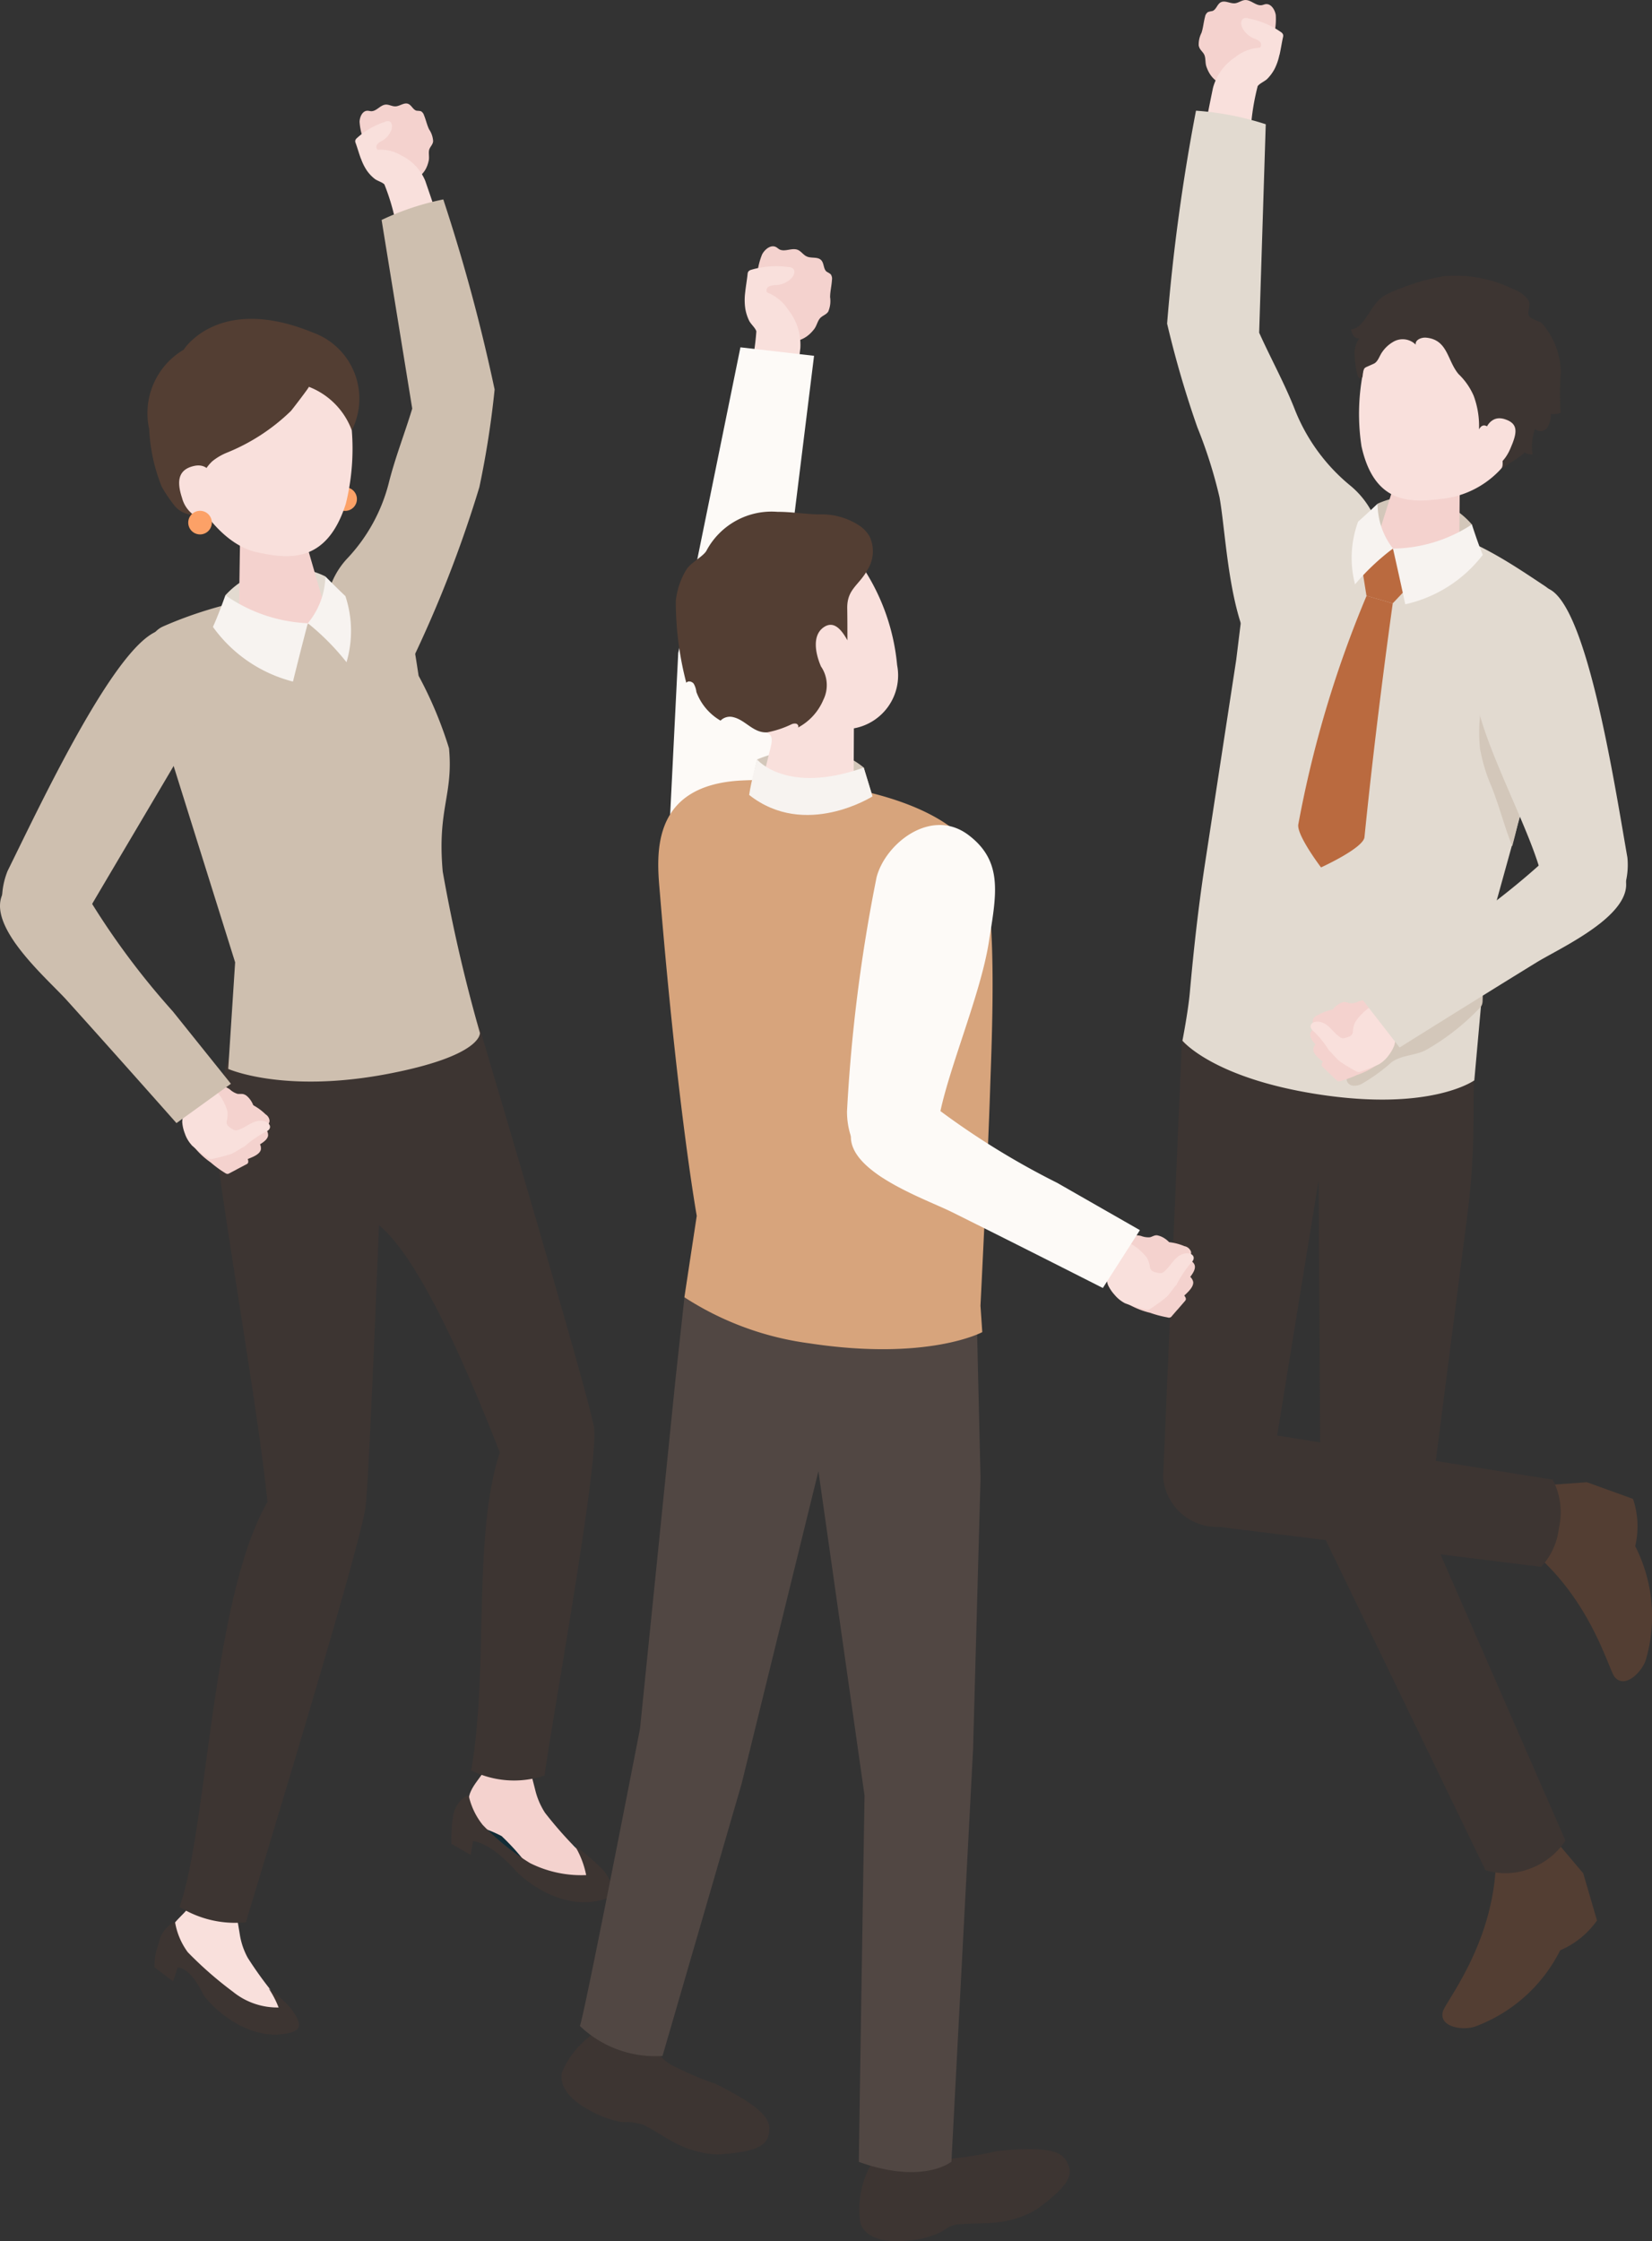 <?xml version="1.0" encoding="UTF-8"?>
<svg xmlns="http://www.w3.org/2000/svg" xmlns:xlink="http://www.w3.org/1999/xlink" id="osusume-icon03" width="75.232" height="102.029" viewBox="0 0 75.232 102.029">
  <rect x="0" y="0" width="75.232" height="102.029" fill="#333333" stroke="none"/>
  <defs>
    <clipPath id="clip-path">
      <rect id="長方形_854" data-name="長方形 854" width="75.232" height="102.029" fill="none"></rect>
    </clipPath>
  </defs>
  <g id="グループ_1031" data-name="グループ 1031" clip-path="url(#clip-path)">
    <path id="パス_4413" data-name="パス 4413" d="M151.882,2.1c.029.169.191.258.252.412s.03.352.088.519c.232.667.642.768,1.2,1.1a.416.416,0,0,0,.216.075.43.43,0,0,0,.209-.08,1.456,1.456,0,0,0,.437-.382c.138-.2.09-.336.133-.546.038-.189.144-.217.275-.357a1.873,1.873,0,0,0,.313-.524,2.93,2.93,0,0,0,.376-1.635c-.041-.249-.222-.532-.472-.491-.054.009-.1.033-.159.043-.267.049-.495-.248-.765-.232-.162.01-.3.13-.46.147-.221.024-.457-.149-.652-.042-.163.089-.2.334-.379.395a1.33,1.33,0,0,0-.2.046.328.328,0,0,0-.134.219c-.065.24-.084.5-.162.731a1.15,1.15,0,0,0-.124.6" transform="translate(-97.283 0)" fill="#f4d2ce"></path>
    <path id="パス_4414" data-name="パス 4414" d="M156.017,3.956c.061-.267.1-.543.157-.8a.254.254,0,0,0,.006-.118.236.236,0,0,0-.089-.113,3.849,3.849,0,0,0-1.471-.624.363.363,0,0,0-.223-.011c-.162.063-.147.3-.063.456a1.054,1.054,0,0,0,.5.456.806.806,0,0,1,.284.15c.075.078.087.229-.008.28A1.912,1.912,0,0,0,154,4.061a2.424,2.424,0,0,0-1.014,1.4c-.137.658-.267,1.317-.393,1.977l2.114-.124a10.749,10.749,0,0,1,.314-1.932c.079-.124.33-.223.442-.338a1.933,1.933,0,0,0,.327-.446,2.583,2.583,0,0,0,.222-.641" transform="translate(-97.747 -1.458)" fill="#f9e0dc"></path>
    <path id="パス_4415" data-name="パス 4415" d="M149.183,14.024a89.36,89.36,0,0,0-1.315,9.69,46.144,46.144,0,0,0,1.376,4.717,21.424,21.424,0,0,1,1.013,3.2c.374,2.1.454,7.226,2.72,8.107.794.309,2.763-2.356,3.2-3.376s1.524-2.516,1.215-3.628a3.951,3.951,0,0,0-1.215-1.673,8.525,8.525,0,0,1-2.481-3.406c-.468-1.2-1.107-2.351-1.636-3.528l.3-9.488a13.305,13.305,0,0,0-3.174-.617" transform="translate(-94.718 -8.983)" fill="#e2dad0"></path>
    <path id="パス_4416" data-name="パス 4416" d="M152.262,150.825l2.182-13.428.091,15.528a2.472,2.472,0,0,0,4.922-.239l1.764-13.737a33.833,33.833,0,0,0,.275-4.1l.027-4.237s-1.732,1.58-6.911,1.752c-4.26.141-6.387-1.411-6.387-1.411l-.861,19.933a2.454,2.454,0,0,0,4.9-.062" transform="translate(-94.395 -83.665)" fill="#3d3532"></path>
    <path id="パス_4417" data-name="パス 4417" d="M188.025,233.512l1.134,1.342.626,2.147a3.93,3.93,0,0,1-1.676,1.357,7.082,7.082,0,0,1-3.828,3.454c-.553.223-1.714.059-1.514-.669.123-.449,2.238-3,2.409-6.617a14.321,14.321,0,0,1,2.848-1.014" transform="translate(-117.058 -149.577)" fill="#533e33"></path>
    <path id="パス_4418" data-name="パス 4418" d="M167.59,193.714,175,209.019a3.1,3.1,0,0,0,2.026-.072,3.281,3.281,0,0,0,1.616-1.276L172.409,193.4Z" transform="translate(-107.351 -123.883)" fill="#3d3532"></path>
    <path id="パス_4419" data-name="パス 4419" d="M194.6,187.842l1.756-.125,2.1.758a3.91,3.91,0,0,1,.1,2.151,7.038,7.038,0,0,1,.5,5.121c-.15.577-.973,1.417-1.44.828-.288-.364-1.089-3.574-3.9-5.837a14.363,14.363,0,0,1,.878-2.894" transform="translate(-124.089 -120.243)" fill="#533e33"></path>
    <path id="パス_4420" data-name="パス 4420" d="M152.859,185.661l15.238,1.89a3.068,3.068,0,0,0,.809-1.758,3.2,3.2,0,0,0-.279-2.208l-13.338-2.139Z" transform="translate(-97.915 -116.226)" fill="#3d3532"></path>
    <path id="パス_4421" data-name="パス 4421" d="M163.1,91.277l.6-6.672,3.553-12.822a2.555,2.555,0,0,0-1.032-3.067c-2.615-1.735-5.662-3.856-11.333-2.627-.776.169-1.192,1-1.564,1.705a7.931,7.931,0,0,0-.867,2.717l-.2,1.628q-.711,4.635-1.421,9.269c-.3,1.958-.515,3.9-.692,5.877-.078.868-.336,2.187-.336,2.187s1.373,1.69,6.131,2.435c5.183.812,7.163-.629,7.163-.629" transform="translate(-95.96 -42.099)" fill="#e2dad0"></path>
    <path id="パス_4422" data-name="パス 4422" d="M174.146,63.186a3.662,3.662,0,0,1,4.292.945,7.033,7.033,0,0,0,.047,1.042l-2.29.427-2.27-.7a12.582,12.582,0,0,1,.221-1.71" transform="translate(-111.409 -40.257)" fill="#d3c7ba"></path>
    <path id="パス_4423" data-name="パス 4423" d="M176.756,58.845c.932.151,1.342.755,1.268,1.21L178,63.174c-.129.52-1.093.8-2.155.63s-1.818-.733-1.69-1.253l.974-3.107c.113-.456.691-.75,1.623-.6" transform="translate(-111.549 -37.668)" fill="#f4d2ce"></path>
    <path id="パス_4424" data-name="パス 4424" d="M177.062,38.254c2.649.45,3.059,2.56,2.667,4.977a4.267,4.267,0,0,1-3.851,3.919c-1.357.168-3.021.244-3.605-2.4a9.775,9.775,0,0,1,.575-5.073c.423-.82,1.564-1.876,4.213-1.427" transform="translate(-110.271 -24.435)" fill="#f9e0dc"></path>
    <path id="パス_4425" data-name="パス 4425" d="M172.573,70.378l1.406-.908.686,1.757-.7.739-1.194-.346Z" transform="translate(-110.542 -44.499)" fill="#ba6a3f"></path>
    <path id="パス_4426" data-name="パス 4426" d="M167.588,75.45l1.194.347s-.741,5.2-1.288,10.642c-.05.5-1.978,1.377-1.978,1.377s-1.126-1.48-1.034-1.963a50.488,50.488,0,0,1,3.107-10.4" transform="translate(-105.356 -48.33)" fill="#ba6a3f"></path>
    <path id="パス_4427" data-name="パス 4427" d="M174.112,38.026c-.036-.221.26-.341.482-.318.986.1.946,1.038,1.468,1.657a3.029,3.029,0,0,1,.688.986,3.949,3.949,0,0,1,.244,1.532c.475-.857,1.353,1.6.992,1.8.1-.057,1.147-.713,1.068-.76a.766.766,0,0,0,.38.106,2.467,2.467,0,0,1,.105-1.169.377.377,0,0,0,.565-.06,1.09,1.09,0,0,0,.163-.624.907.907,0,0,0,.446-.045,12.131,12.131,0,0,1,.009-1.853,3.514,3.514,0,0,0-.859-2.222c-.17-.135-.483-.16-.589-.342s.116-.49-.044-.733a1.459,1.459,0,0,0-.685-.488,5.938,5.938,0,0,0-3.183-.579,9.922,9.922,0,0,0-2.125.624,3.067,3.067,0,0,0-.589.281c-.448.3-.644.833-.994,1.226a.8.8,0,0,1-.491.29.82.82,0,0,0,.116.285.278.278,0,0,0,.263.12,1.163,1.163,0,0,0-.209.809,4.174,4.174,0,0,0,.136.891c.02.072.094.143.162.113.052-.024.065-.092.068-.149a.435.435,0,0,1,.089-.312.38.38,0,0,1,.1-.059l.313-.14c.191-.086.259-.357.379-.524a1.538,1.538,0,0,1,.5-.467.84.84,0,0,1,1.032.124" transform="translate(-109.64 -22.336)" fill="#3d3532"></path>
    <path id="パス_4428" data-name="パス 4428" d="M187.531,53.663s.191-.891.945-.648c.643.207.558.632.246,1.35s-.828,1-1.288.9.1-1.606.1-1.606" transform="translate(-119.945 -33.932)" fill="#f9e0dc"></path>
    <path id="パス_4429" data-name="パス 4429" d="M176.484,67.516s.3,1.325.56,2.537a6.116,6.116,0,0,0,3.529-2.25c-.218-.514-.495-1.384-.495-1.384a6.692,6.692,0,0,1-3.594,1.1" transform="translate(-113.048 -42.545)" fill="#f7f3f0"></path>
    <path id="パス_4430" data-name="パス 4430" d="M173.134,65.831a3.312,3.312,0,0,1-.7-2.042s-.572.542-.888.818a4.779,4.779,0,0,0-.139,2.853,10.63,10.63,0,0,1,1.725-1.629" transform="translate(-109.698 -40.86)" fill="#f7f3f0"></path>
    <path id="パス_4431" data-name="パス 4431" d="M187.437,86.557a6.964,6.964,0,0,0,.006,1.427,7.611,7.611,0,0,0,.529,1.742c.363.922.573,1.78.936,2.7a25.286,25.286,0,0,0,.728-3.791,3.433,3.433,0,0,0-.318-1.124l-.6-1.617c-.143-.388-.3-1.317-.608-1.591-.471-.417-.464.092-.524.579-.069.555-.112,1.115-.151,1.672" transform="translate(-120.042 -53.904)" fill="#d3c7ba"></path>
    <path id="パス_4432" data-name="パス 4432" d="M176.744,123a6.989,6.989,0,0,1,.066,1.343.576.576,0,0,1-.032.193.592.592,0,0,1-.149.191,10.588,10.588,0,0,1-2.4,1.864c-.5.261-1.082.217-1.552.545a8.078,8.078,0,0,1-1.394,1.007.727.727,0,0,1-.375.07.33.33,0,0,1-.282-.229.479.479,0,0,1,.13-.375,6.59,6.59,0,0,1,2.115-2,14.3,14.3,0,0,0,2.139-1.29,5.9,5.9,0,0,1,1.739-1.3" transform="translate(-109.293 -78.791)" fill="#d3c7ba"></path>
    <path id="パス_4433" data-name="パス 4433" d="M192.479,89.71c-.974.4-2.383-1.149-2.637-2.17-.5-2-2.3-5.265-2.888-7.594-.757-3.015.953-4.112,3.009-5.526,1.859.22,3.168,8.761,3.786,12.289a3.41,3.41,0,0,1-1.27,3" transform="translate(-119.637 -47.67)" fill="#e2dad0"></path>
    <path id="パス_4434" data-name="パス 4434" d="M169.081,126.751c.141-.037.221.033.347.05a.862.862,0,0,0,.378-.091,1.108,1.108,0,0,1,.857.06c.226.126.41.332.624.481a.372.372,0,0,1,.139.147.378.378,0,0,1,.012.2.9.9,0,0,1-.447.769,1.01,1.01,0,0,1-.383.046l-.893-.008a1.492,1.492,0,0,1-.447-.05,1.242,1.242,0,0,1-.605-.533.944.944,0,0,1-.168-.372c-.044-.29.323-.626.586-.7" transform="translate(-107.928 -81.127)" fill="#f4d2ce"></path>
    <path id="パス_4435" data-name="パス 4435" d="M167.854,133.689l-.376-.364c-.178-.172.349-.525.463-.628.134-.122.237-.422.472-.348a3.374,3.374,0,0,1,1.586.739.1.1,0,0,1,.037.075.1.1,0,0,1-.037.054,3.564,3.564,0,0,1-.955.491,4.83,4.83,0,0,1-.745.269.2.2,0,0,1-.121.008.206.206,0,0,1-.066-.049l-.257-.248" transform="translate(-107.255 -84.769)" fill="#f4d2ce"></path>
    <path id="パス_4436" data-name="パス 4436" d="M166.376,131.212a.41.41,0,0,1,.217-.313,2.675,2.675,0,0,1,1.656-.637.542.542,0,0,1,.238.038.2.2,0,0,1,.122.192c-.012.1-.113.157-.2.195-.219.091-.448.15-.667.239-.279.114-.333.145-.149.367.072.087.013.22-.06.307a1.285,1.285,0,0,1-.426.33.087.087,0,0,1-.058.013.089.089,0,0,1-.036-.022c-.215-.188-.638-.435-.632-.708" transform="translate(-106.573 -83.439)" fill="#f4d2ce"></path>
    <path id="パス_4437" data-name="パス 4437" d="M166.005,129.653c.015-.1.09-.2.256-.282a2.677,2.677,0,0,1,1.725-.414.543.543,0,0,1,.23.069.2.2,0,0,1,.1.206c-.025.1-.133.141-.228.166-.228.061-.464.09-.692.15-.292.076-.349.1-.2.344.06.1-.016.22-.1.3a1.292,1.292,0,0,1-.466.271.088.088,0,0,1-.059.005.1.1,0,0,1-.033-.027c-.188-.214-.575-.515-.533-.785" transform="translate(-106.334 -82.59)" fill="#f4d2ce"></path>
    <path id="パス_4438" data-name="パス 4438" d="M166.323,128.223c.022-.089.1-.171.253-.236a2.427,2.427,0,0,1,1.591-.243.5.5,0,0,1,.2.08.182.182,0,0,1,.071.194c-.029.084-.13.117-.219.133-.211.038-.426.046-.637.083-.27.047-.324.064-.2.3.047.092-.031.2-.113.261a1.168,1.168,0,0,1-.442.21.078.078,0,0,1-.054,0,.086.086,0,0,1-.028-.027c-.154-.208-.481-.51-.423-.751" transform="translate(-106.535 -81.795)" fill="#f4d2ce"></path>
    <path id="パス_4439" data-name="パス 4439" d="M169.186,127.569l-.035.019a7.16,7.16,0,0,1-.791.315.235.235,0,0,1-.261-.017,7.547,7.547,0,0,1-.7-.422c-.191-.146-.321-.343-.5-.5a4.772,4.772,0,0,0-.664-.84c-.088-.077-.193-.166-.184-.283.012-.138.18-.206.319-.2.477.019.665.475,1.024.71a.272.272,0,0,0,.1.046.288.288,0,0,0,.125-.015c.162-.046.327-.079.355-.261a1.274,1.274,0,0,1,.1-.445,2.416,2.416,0,0,1,.646-.669c.46-.368,2.017-1.467,2.017-1.467l.674,1.749a9.5,9.5,0,0,0-1.442.96c-.07.109-.059.347-.11.48a1.708,1.708,0,0,1-.24.427,1.456,1.456,0,0,1-.435.414" transform="translate(-106.366 -79.134)" fill="#f9e0dc"></path>
    <path id="パス_4440" data-name="パス 4440" d="M174.058,116.264l-1.829-2.358,3.392-2.367a34.021,34.021,0,0,0,4.9-3.669,2.21,2.21,0,0,1,3.207-.2c2.3,1.99-2.149,3.932-3.433,4.721-2.715,1.668-6.233,3.872-6.233,3.872" transform="translate(-110.322 -68.58)" fill="#e2dad0"></path>
    <path id="パス_4441" data-name="パス 4441" d="M48.9,14.825c-.006.157-.143.257-.18.4s.014.323-.019.482c-.132.633-.493.774-.964,1.144a.388.388,0,0,1-.187.094.4.4,0,0,1-.2-.048,1.327,1.327,0,0,1-.442-.3c-.149-.163-.122-.295-.185-.48-.057-.168-.156-.181-.292-.292a1.722,1.722,0,0,1-.346-.44,2.681,2.681,0,0,1-.534-1.441c.008-.231.139-.51.371-.5.05,0,.1.017.15.02.248.013.42-.284.668-.3.148-.01.287.083.436.08.2,0,.4-.189.587-.115.159.061.225.28.391.314a1.218,1.218,0,0,1,.183.019.3.3,0,0,1,.147.183c.088.211.135.442.233.646a1.057,1.057,0,0,1,.183.529" transform="translate(-29.176 -8.402)" fill="#f4d2ce"></path>
    <path id="パス_4442" data-name="パス 4442" d="M45.26,17.043c-.087-.235-.155-.481-.237-.707a.226.226,0,0,1-.02-.107.216.216,0,0,1,.068-.113,3.517,3.517,0,0,1,1.263-.74.332.332,0,0,1,.2-.037c.155.038.169.258.111.407a.964.964,0,0,1-.4.474.741.741,0,0,0-.24.17c-.059.08-.052.218.04.253a1.756,1.756,0,0,1,1.06.258,2.222,2.222,0,0,1,1.086,1.15c.2.581.4,1.165.589,1.75l-1.935.136a9.858,9.858,0,0,0-.513-1.718c-.087-.1-.326-.164-.441-.254a1.768,1.768,0,0,1-.349-.366,2.371,2.371,0,0,1-.278-.556" transform="translate(-28.826 -9.822)" fill="#f9e0dc"></path>
    <path id="パス_4443" data-name="パス 4443" d="M46.787,25.27a81.857,81.857,0,0,1,2.336,8.648,42.3,42.3,0,0,1-.695,4.447,55.339,55.339,0,0,1-3.979,9.7c-.416.66-.868-.8-1.382-1.672s-1.681-2.106-1.531-3.153a3.618,3.618,0,0,1,.907-1.663A7.814,7.814,0,0,0,44.3,38.187c.284-1.145.729-2.267,1.071-3.4L43.976,26.2a12.194,12.194,0,0,1,2.811-.935" transform="translate(-26.598 -16.187)" fill="#cebfaf"></path>
    <path id="パス_4444" data-name="パス 4444" d="M42.236,62.315a.537.537,0,1,0,.464-.6.538.538,0,0,0-.464.6" transform="translate(-27.052 -39.528)" fill="#fca167"></path>
    <path id="パス_4445" data-name="パス 4445" d="M60.008,228.635a3.24,3.24,0,0,1-.643-1.368.9.9,0,0,1,.818.231,5.383,5.383,0,0,0,2.149,1.465,6.371,6.371,0,0,1,1.878.632,4.14,4.14,0,0,1,.51,1.326,5.211,5.211,0,0,1-2.558-.547,10.882,10.882,0,0,1-2.155-1.739" transform="translate(-38.027 -145.562)" fill="#112c36"></path>
    <path id="パス_4446" data-name="パス 4446" d="M60.231,223.294l-.124.235c-.244.459-.672.823-.769,1.336a1.216,1.216,0,0,0,.552,1.354,6.266,6.266,0,0,1,.942.394,10.9,10.9,0,0,1,1.22,1.367,2.7,2.7,0,0,0,1.922.925c.6-.008.686-.051,1.01-.41.407-.449-.405-1.04-.79-1.358a18.3,18.3,0,0,1-1.385-1.583,3.385,3.385,0,0,1-.449-1.052l-.208-.812Z" transform="translate(-37.989 -143.032)" fill="#f4d2ce"></path>
    <path id="パス_4447" data-name="パス 4447" d="M62.806,229.635a4.132,4.132,0,0,1,.51,1.326,5.212,5.212,0,0,1-2.558-.547,10.9,10.9,0,0,1-2.155-1.739,3.24,3.24,0,0,1-.643-1.368,1.272,1.272,0,0,0-.708,1,7.247,7.247,0,0,0-.078,1.226l.885.511.106-.631s.766.032,1.911,1.317c.364.409,2.155,1.956,4.134,1.309.638-.209.155-.944-.106-1.294a9.7,9.7,0,0,0-1.3-1.111" transform="translate(-36.622 -145.603)" fill="#3d3532"></path>
    <path id="パス_4448" data-name="パス 4448" d="M22.312,240.864l-.153.212c-.3.415-.78.713-.932,1.2-.184.589-.158,1.159.345,1.43.22.118.743.165.949.3a7.882,7.882,0,0,1,1.211,1.657,2.613,2.613,0,0,0,1.752,1.116c.625.071.888.076,1.261-.231.467-.384-.319-1.065-.688-1.426a17.086,17.086,0,0,1-1.247-1.716,3.281,3.281,0,0,1-.363-1.083l-.136-.818Z" transform="translate(-13.53 -154.287)" fill="#f9e0dc"></path>
    <path id="パス_4449" data-name="パス 4449" d="M24.787,246.452a4.393,4.393,0,0,1,.45.865,3.212,3.212,0,0,1-2.085-.721A17.155,17.155,0,0,1,21.1,244.8a3.19,3.19,0,0,1-.579-1.371,1.251,1.251,0,0,0-.736.955,2.731,2.731,0,0,0-.2,1.1l.845.644.207-.621s.512-.1,1.14,1.157c.241.483,2.075,2.343,4.047,1.784.636-.18.224-.722-.018-1.077a5.96,5.96,0,0,0-1.024-.923" transform="translate(-12.549 -155.932)" fill="#3d3532"></path>
    <path id="パス_4450" data-name="パス 4450" d="M49.625,129.508s5.026,16.859,5.279,18.419-1.976,13.676-2.246,15.854a4.368,4.368,0,0,1-3.345-.233c.812-4.584.05-10.68,1.309-14.478-.514-1.2-4.2-11.156-6.62-10.751a15.578,15.578,0,0,1-.35-6.2l2.561-1.6Z" transform="translate(-27.856 -82.957)" fill="#3d3532"></path>
    <path id="パス_4451" data-name="パス 4451" d="M32.112,133.207s-.682,18.423-.894,20.168-4.754,16.582-5.451,18.928a4.8,4.8,0,0,1-3.025-.7c1.279-3.518,1.454-14.024,4.006-18.431-.4-4.124-2.257-14.542-2.4-16.872a13.13,13.13,0,0,1,.838-3.921Z" transform="translate(-14.568 -84.797)" fill="#3d3532"></path>
    <path id="パス_4452" data-name="パス 4452" d="M22.278,95.487l.315-4.853-3.66-11.68c-.375-1-.765-3.109.386-3.613,2.644-1.158,5.275-1.586,10.3-2.238.719.131,1.192,3.62,1.33,4.487a18.321,18.321,0,0,1,1.384,3.3c.2,2.148-.54,2.744-.287,5.608a72.78,72.78,0,0,0,1.694,7.346s.145,1.041-4.207,1.871c-4.741.9-7.26-.231-7.26-.231" transform="translate(-11.885 -46.827)" fill="#cebfaf"></path>
    <path id="パス_4453" data-name="パス 4453" d="M32.967,72.285a3.861,3.861,0,0,0-4.556.853,7.38,7.38,0,0,1-.084,1.1l2.4.526,2.416-.667a13.278,13.278,0,0,0-.176-1.809" transform="translate(-18.145 -46.043)" fill="#e2dad0"></path>
    <path id="パス_4454" data-name="パス 4454" d="M31.621,65.917c-.937.131-1.361.727-1.3,1.184l-.047,3.125c.117.523,1.077.827,2.144.678s1.837-.694,1.72-1.218l-.908-3.133c-.1-.46-.675-.767-1.612-.636" transform="translate(-19.394 -42.204)" fill="#f4d2ce"></path>
    <path id="パス_4455" data-name="パス 4455" d="M25.447,43.25c-2.86.22-3.5,2.423-3.321,5.031,1,2.991,2.541,4.287,3.711,4.542,1.426.311,3.188.554,4.066-2.2a10.435,10.435,0,0,0-.116-5.449c-.37-.913-1.479-2.147-4.34-1.928" transform="translate(-14.155 -27.688)" fill="#f9e0dc"></path>
    <path id="パス_4456" data-name="パス 4456" d="M26.067,43.474c.027.01-.768,1.046-.819,1.1a9.036,9.036,0,0,1-2.921,1.9,2.638,2.638,0,0,0-.649.381,1.868,1.868,0,0,0-.366.464A3.317,3.317,0,0,0,20.9,49.3a1.151,1.151,0,0,1-.913-.37,6.619,6.619,0,0,1-.62-.906,8.014,8.014,0,0,1-.572-2.622,3.36,3.36,0,0,1,1.57-3.618s1.58-2.54,5.866-.788a3.2,3.2,0,0,1,1.791,4.46,3.379,3.379,0,0,0-1.953-1.982" transform="translate(-12.001 -25.865)" fill="#533e33"></path>
    <path id="パス_4457" data-name="パス 4457" d="M24.313,59.752s-.116-.966-.941-.781c-.7.158-.806.661-.544,1.454a1.4,1.4,0,0,0,1.431,1.044c.5-.057.053-1.717.053-1.717" transform="translate(-14.538 -37.759)" fill="#f9e0dc"></path>
    <path id="パス_4458" data-name="パス 4458" d="M31.3,76.657s-.364,1.386-.675,2.656a6.45,6.45,0,0,1-3.645-2.489c.247-.534.568-1.442.568-1.442A7.059,7.059,0,0,0,31.3,76.657" transform="translate(-17.283 -48.286)" fill="#f7f3f0"></path>
    <path id="パス_4459" data-name="パス 4459" d="M39,75.137a3.492,3.492,0,0,0,.8-2.129s.584.591.909.892a5.043,5.043,0,0,1,.051,3.012A11.185,11.185,0,0,0,39,75.137" transform="translate(-24.98 -46.766)" fill="#f7f3f0"></path>
    <path id="パス_4460" data-name="パス 4460" d="M23.853,65.294a.537.537,0,1,0,.464-.6.537.537,0,0,0-.464.6" transform="translate(-15.276 -41.436)" fill="#fca167"></path>
    <path id="パス_4461" data-name="パス 4461" d="M.9,94.041c.841.672,2.67-.441,3.213-1.371,1.064-1.817,2.938-4.965,4.183-7.083,1.612-2.741,1.09-3.849-.52-5.83C5.889,79.438,2.143,87.445.52,90.73A3.488,3.488,0,0,0,.9,94.041" transform="translate(-0.174 -51.083)" fill="#cebfaf"></path>
    <path id="パス_4462" data-name="パス 4462" d="M26.474,137.852c-.128-.077-.227-.031-.355-.051a.882.882,0,0,1-.345-.2,1.132,1.132,0,0,0-.858-.188c-.258.058-.5.208-.751.292a.38.38,0,0,0-.179.1.386.386,0,0,0-.069.191.917.917,0,0,0,.217.884,1.045,1.045,0,0,0,.363.155l.878.249a1.531,1.531,0,0,0,.453.08,1.269,1.269,0,0,0,.748-.348.972.972,0,0,0,.272-.317c.127-.271-.137-.707-.375-.852" transform="translate(-15.305 -88.008)" fill="#f4d2ce"></path>
    <path id="パス_4463" data-name="パス 4463" d="M26.4,145.487l.474-.249c.224-.118-.191-.615-.273-.75-.1-.159-.111-.483-.363-.477a3.447,3.447,0,0,0-1.77.269c-.026.015-.054.034-.058.063a.1.1,0,0,0,.02.064,3.629,3.629,0,0,0,.8.758,4.919,4.919,0,0,0,.654.479.2.2,0,0,0,.116.042.2.2,0,0,0,.079-.028l.324-.17" transform="translate(-15.633 -92.247)" fill="#f4d2ce"></path>
    <path id="パス_4464" data-name="パス 4464" d="M29.5,142.935a.42.42,0,0,0-.123-.37,2.738,2.738,0,0,0-1.442-1.1.553.553,0,0,0-.244-.031.206.206,0,0,0-.175.153c-.017.1.066.186.144.25.188.152.4.276.585.427.241.192.285.238.041.4-.1.065-.076.212-.03.319a1.318,1.318,0,0,0,.323.447.092.092,0,0,0,.053.029.085.085,0,0,0,.042-.012c.265-.122.752-.243.825-.513" transform="translate(-17.622 -90.592)" fill="#f4d2ce"></path>
    <path id="パス_4465" data-name="パス 4465" d="M30.141,141.532a.421.421,0,0,0-.17-.351,2.736,2.736,0,0,0-1.575-.9.558.558,0,0,0-.246,0,.206.206,0,0,0-.153.175c0,.1.09.176.176.229.206.126.429.222.637.346.265.159.314.2.093.4-.087.077-.047.22.013.32a1.315,1.315,0,0,0,.379.4.091.091,0,0,0,.057.022.1.1,0,0,0,.04-.017c.247-.156.713-.34.75-.617" transform="translate(-17.933 -89.847)" fill="#f4d2ce"></path>
    <path id="パス_4466" data-name="パス 4466" d="M30.553,140.173a.381.381,0,0,0-.18-.3,2.483,2.483,0,0,0-1.492-.7.5.5,0,0,0-.222.02.187.187,0,0,0-.126.17c0,.092.095.152.177.193.2.1.4.168.6.265.251.124.3.156.114.35-.072.076-.026.2.036.288a1.19,1.19,0,0,0,.373.334.081.081,0,0,0,.052.015.085.085,0,0,0,.035-.018c.211-.16.619-.362.631-.615" transform="translate(-18.277 -89.145)" fill="#f4d2ce"></path>
    <path id="パス_4467" data-name="パス 4467" d="M21.541,137.166l.029.028a7.236,7.236,0,0,0,.685.537.314.314,0,0,0,.153.074.319.319,0,0,0,.108-.015,7.843,7.843,0,0,0,.81-.212c.229-.088.414-.245.631-.348a4.9,4.9,0,0,1,.894-.633c.109-.05.238-.107.262-.225.028-.139-.118-.254-.256-.289-.473-.119-.789.275-1.209.4a.276.276,0,0,1-.114.015.3.3,0,0,1-.119-.051c-.146-.092-.3-.172-.274-.359a1.3,1.3,0,0,0,.034-.464,2.472,2.472,0,0,0-.441-.843c-.346-.494-1.557-2.022-1.557-2.022l-1.165,1.523a9.737,9.737,0,0,1,1.138,1.358c.038.128-.042.358-.03.5a1.751,1.751,0,0,0,.113.488,1.482,1.482,0,0,0,.308.532" transform="translate(-12.819 -85.041)" fill="#f9e0dc"></path>
    <path id="パス_4468" data-name="パス 4468" d="M8.04,121.78l2.475-1.787-2.648-3.3a34.849,34.849,0,0,1-3.748-5.012,2.261,2.261,0,0,0-3.091-1.12c-2.832,1.29.977,4.479,2.009,5.623,2.184,2.42,5,5.6,5,5.6" transform="translate(0 -70.657)" fill="#cebfaf"></path>
    <path id="パス_4469" data-name="パス 4469" d="M99.195,34.149c-.086.159-.276.194-.389.327s-.148.34-.262.488c-.455.588-.9.551-1.571.7a.441.441,0,0,1-.24,0,.455.455,0,0,1-.182-.15,1.532,1.532,0,0,1-.308-.527c-.072-.243.023-.366.051-.589.026-.2-.07-.266-.154-.449A1.953,1.953,0,0,1,96,33.32a3.081,3.081,0,0,1,.173-1.757c.125-.235.4-.456.635-.332.051.027.094.068.144.1.25.138.576-.082.841.025.158.064.255.231.41.3.212.1.506,0,.665.176.133.143.091.4.246.521a1.374,1.374,0,0,1,.179.111.345.345,0,0,1,.06.263c-.015.262-.083.525-.084.784a1.212,1.212,0,0,1-.078.639" transform="translate(-61.466 -19.983)" fill="#f4d2ce"></path>
    <path id="パス_4470" data-name="パス 4470" d="M94.368,34.946c.029-.287.082-.575.111-.85a.267.267,0,0,1,.033-.12.249.249,0,0,1,.127-.082,4.036,4.036,0,0,1,1.676-.129.383.383,0,0,1,.226.063c.141.118.045.352-.09.476a1.1,1.1,0,0,1-.656.286.851.851,0,0,0-.334.055c-.1.053-.163.2-.086.282a2.012,2.012,0,0,1,.965.8,2.551,2.551,0,0,1,.542,1.734c-.083.7-.176,1.4-.271,2.1l-2.066-.833a11.3,11.3,0,0,0,.334-2.032c-.037-.15-.254-.333-.328-.485a2.031,2.031,0,0,1-.176-.554,2.72,2.72,0,0,1-.007-.714" transform="translate(-60.435 -21.611)" fill="#f9e0dc"></path>
    <path id="パス_4471" data-name="パス 4471" d="M89.7,67l-.277-8.888,1.7-13.742-3.353-.386L84.937,57.9l-.555,11.125Z" transform="translate(-54.051 -28.173)" fill="#fdfaf7"></path>
    <path id="パス_4472" data-name="パス 4472" d="M95.181,95.333s2.847-1.291,4.855.367l.4,1.312a5.666,5.666,0,0,1-5.67.2c.091-.5.417-1.88.417-1.88" transform="translate(-60.702 -60.76)" fill="#d3c7ba"></path>
    <path id="パス_4473" data-name="パス 4473" d="M72.8,256.87a4.172,4.172,0,0,0-1.6,1.814s-.478.98,1.418,1.909a4.251,4.251,0,0,0,1.322.44,2.36,2.36,0,0,1,.965.134c.518.258.988.6,1.5.854a4.662,4.662,0,0,0,1.556.462,2.675,2.675,0,0,0,.477.01c1.711-.132,2.162-.429,2.172-1.153.007-.463-.345-1.01-2.443-2.049A15.38,15.38,0,0,1,76.1,258.4a1.854,1.854,0,0,1-.616-.624,2.248,2.248,0,0,0-1.02-.843,1.792,1.792,0,0,0-1.666-.06" transform="translate(-45.575 -164.427)" fill="#3d3532"></path>
    <path id="パス_4474" data-name="パス 4474" d="M75.545,256.648c.324-.376,1.134-.207,1.809.375s.96,1.359.636,1.735-1.134.207-1.809-.375-.96-1.359-.636-1.735" transform="translate(-48.305 -164.269)" fill="#3d3532"></path>
    <path id="パス_4475" data-name="パス 4475" d="M109.288,273.1a4.172,4.172,0,0,0-.379,2.387s.12,1.084,2.22.854a4.26,4.26,0,0,0,1.352-.335c.33-.161.5-.363.887-.4.575-.059,1.156-.021,1.729-.083a4.668,4.668,0,0,0,1.562-.442,2.64,2.64,0,0,0,.408-.247c1.375-1.027,1.6-1.519,1.219-2.137-.242-.395-.832-.669-3.16-.424a15.391,15.391,0,0,1-2.231.353,1.853,1.853,0,0,1-.854-.2,2.25,2.25,0,0,0-1.313-.167,1.792,1.792,0,0,0-1.44.841" transform="translate(-69.737 -174.348)" fill="#3d3532"></path>
    <path id="パス_4476" data-name="パス 4476" d="M109.928,273.472c-.069-.491.591-.99,1.474-1.114s1.655.173,1.724.664-.591.99-1.474,1.114-1.656-.173-1.725-.664" transform="translate(-70.412 -174.442)" fill="#3d3532"></path>
    <path id="パス_4477" data-name="パス 4477" d="M91.526,164.867l.181,7.667-.34,12.344-.985,18.763s-1.276,1.059-4.216.01c.02-1.855.259-16.678.259-16.678l-2.1-14.766-3.5,14.238-3.6,12.383a4.973,4.973,0,0,1-3.762-1.364c.215-.55,2.737-13.532,2.737-13.532L77.808,168.1l.416-3.808a13.415,13.415,0,0,0,5.656,1.631c5.341.419,7.646-1.055,7.646-1.055" transform="translate(-47.054 -105.237)" fill="#514743"></path>
    <path id="パス_4478" data-name="パス 4478" d="M84.6,122.327a13.763,13.763,0,0,0,5.666,2.093c5.434.829,7.9-.506,7.9-.506l-.082-1.2s.349-6.948.438-9.819c.069-2.2.377-8.449-.444-10.372-1.227-2.88-7.01-3.91-10.86-3.721-4.313.211-3.859,3.6-3.728,5.193.812,9.853,1.673,14.625,1.673,14.625Z" transform="translate(-53.433 -63.273)" fill="#d7a47c"></path>
    <path id="パス_4479" data-name="パス 4479" d="M96.3,69.323c-.591-.743-1.975-1.581-4.676-.6S88.9,71.91,89.706,74.282a4.648,4.648,0,0,0,2.419,2.828c.3.135.16.536.086.838-.178.724-.369,1.507-.369,1.507,0,.515.934,1.025,2.093,1.139s2.1-.211,2.1-.727l.015-2.975a2.449,2.449,0,0,0,1.969-2.878,9.678,9.678,0,0,0-1.726-4.69" transform="translate(-57.164 -43.736)" fill="#f9e0dc"></path>
    <path id="パス_4480" data-name="パス 4480" d="M95.275,96.186s1.338,1.62,4.855.367l.4,1.312s-3.069,1.947-5.617-.066c.087-.612.364-1.613.364-1.613" transform="translate(-60.796 -61.612)" fill="#f7f3f0"></path>
    <path id="パス_4481" data-name="パス 4481" d="M93.378,70.674c0-.488,0-.976-.008-1.464-.011-.89.543-1.034.946-1.788a1.578,1.578,0,0,0,.066-1.491,1.535,1.535,0,0,0-.416-.454,3.111,3.111,0,0,0-1.867-.539c-.647-.008-1.259-.121-1.9-.117a3.362,3.362,0,0,0-3.227,1.744c-.121.266-.72.563-.916.867a3.437,3.437,0,0,0-.493,1.441,14.656,14.656,0,0,0,.478,3.731c.078-.107.259-.064.338.041a.974.974,0,0,1,.121.374,2.514,2.514,0,0,0,1.1,1.306.6.6,0,0,1,.587-.155c.555.13.917.738,1.548.687a4.464,4.464,0,0,0,1.091-.362.352.352,0,0,1,.223-.03c.073.023.124.12.075.178a2.552,2.552,0,0,0,1.159-1.267,1.506,1.506,0,0,0-.11-1.519c-.277-.647-.389-1.425.124-1.781.489-.34.841.165,1.086.6" transform="translate(-54.787 -41.521)" fill="#533e33"></path>
    <path id="パス_4482" data-name="パス 4482" d="M108.915,120.523c1.055.324,2.38-1.424,2.549-2.514.331-2.132,1.91-5.714,2.3-8.2.338-2.146.674-3.654-.92-4.865-1.693-1.287-3.787.367-4.192,1.913a73.864,73.864,0,0,0-1.347,10.655,3.575,3.575,0,0,0,1.609,3.013" transform="translate(-68.732 -66.926)" fill="#fdfaf7"></path>
    <path id="パス_4483" data-name="パス 4483" d="M142.41,156.451c-.151-.026-.228.055-.358.085a.9.9,0,0,1-.4-.06,1.162,1.162,0,0,0-.889.143c-.224.153-.4.386-.606.561a.387.387,0,0,0-.132.166.4.4,0,0,0,.006.207.94.94,0,0,0,.54.761,1.068,1.068,0,0,0,.4.012l.931-.093a1.547,1.547,0,0,0,.462-.094,1.3,1.3,0,0,0,.582-.613.993.993,0,0,0,.141-.4c.019-.307-.4-.623-.678-.671" transform="translate(-89.685 -100.213)" fill="#f4d2ce"></path>
    <path id="パス_4484" data-name="パス 4484" d="M145.011,163.455l.359-.416c.169-.2-.413-.515-.542-.612-.152-.115-.288-.418-.526-.318a3.535,3.535,0,0,0-1.586.921.1.1,0,0,0-.032.082.1.1,0,0,0,.043.053,3.726,3.726,0,0,0,1.043.423,5.064,5.064,0,0,0,.8.211.157.157,0,0,0,.192-.06l.245-.284" transform="translate(-91.396 -103.827)" fill="#f4d2ce"></path>
    <path id="パス_4485" data-name="パス 4485" d="M146.89,160.875a.43.43,0,0,0-.256-.307,2.8,2.8,0,0,0-1.789-.509.568.568,0,0,0-.244.062.211.211,0,0,0-.11.212c.022.1.133.153.232.184.236.074.482.115.719.187.3.093.361.12.19.37-.067.1.007.231.091.315a1.352,1.352,0,0,0,.476.305.092.092,0,0,0,.061.008.087.087,0,0,0,.036-.027c.207-.216.625-.514.594-.8" transform="translate(-92.552 -102.519)" fill="#f4d2ce"></path>
    <path id="パス_4486" data-name="パス 4486" d="M146.984,159.182c-.026-.1-.113-.2-.294-.271a2.806,2.806,0,0,0-1.84-.269.568.568,0,0,0-.234.094.211.211,0,0,0-.081.225c.035.1.152.134.254.152.244.042.492.05.737.091.312.052.374.072.237.341-.054.106.038.228.132.3a1.355,1.355,0,0,0,.513.239.093.093,0,0,0,.062,0,.1.1,0,0,0,.032-.031c.176-.242.552-.592.483-.871" transform="translate(-92.577 -101.579)" fill="#f4d2ce"></path>
    <path id="パス_4487" data-name="パス 4487" d="M146.862,157.675a.391.391,0,0,0-.286-.222,2.544,2.544,0,0,0-1.684-.1.518.518,0,0,0-.2.1.192.192,0,0,0-.056.209c.039.086.147.11.241.118.224.019.449.008.673.026.286.023.344.036.24.29-.041.1.051.2.142.261a1.223,1.223,0,0,0,.481.178.087.087,0,0,0,.056-.005.084.084,0,0,0,.026-.031c.141-.232.454-.577.371-.824" transform="translate(-92.636 -100.725)" fill="#f4d2ce"></path>
    <path id="パス_4488" data-name="パス 4488" d="M138.054,157.827l.038.016a7.5,7.5,0,0,0,.855.255.247.247,0,0,0,.271-.042,7.952,7.952,0,0,0,.693-.506c.185-.17.3-.389.471-.569a5.02,5.02,0,0,1,.615-.94c.085-.088.186-.192.165-.312-.026-.144-.208-.2-.352-.18-.5.065-.649.559-1,.838a.286.286,0,0,1-.1.058.305.305,0,0,1-.132,0c-.174-.033-.349-.052-.4-.239a1.331,1.331,0,0,0-.142-.456,2.532,2.532,0,0,0-.738-.638c-.515-.341-2.245-1.342-2.245-1.342l-.538,1.89a9.97,9.97,0,0,1,1.6.867c.084.107.095.357.16.491a1.788,1.788,0,0,0,.29.423,1.523,1.523,0,0,0,.494.392" transform="translate(-86.804 -98.495)" fill="#f9e0dc"></path>
    <path id="パス_4489" data-name="パス 4489" d="M119.276,147.366l1.688-2.634L117.2,142.58a35.674,35.674,0,0,1-5.457-3.37,2.317,2.317,0,0,0-3.368.094c-2.215,2.294,2.614,3.9,4.029,4.606,2.992,1.486,6.873,3.456,6.873,3.456" transform="translate(-69.053 -88.733)" fill="#fdfaf7"></path>
  </g>
</svg>
